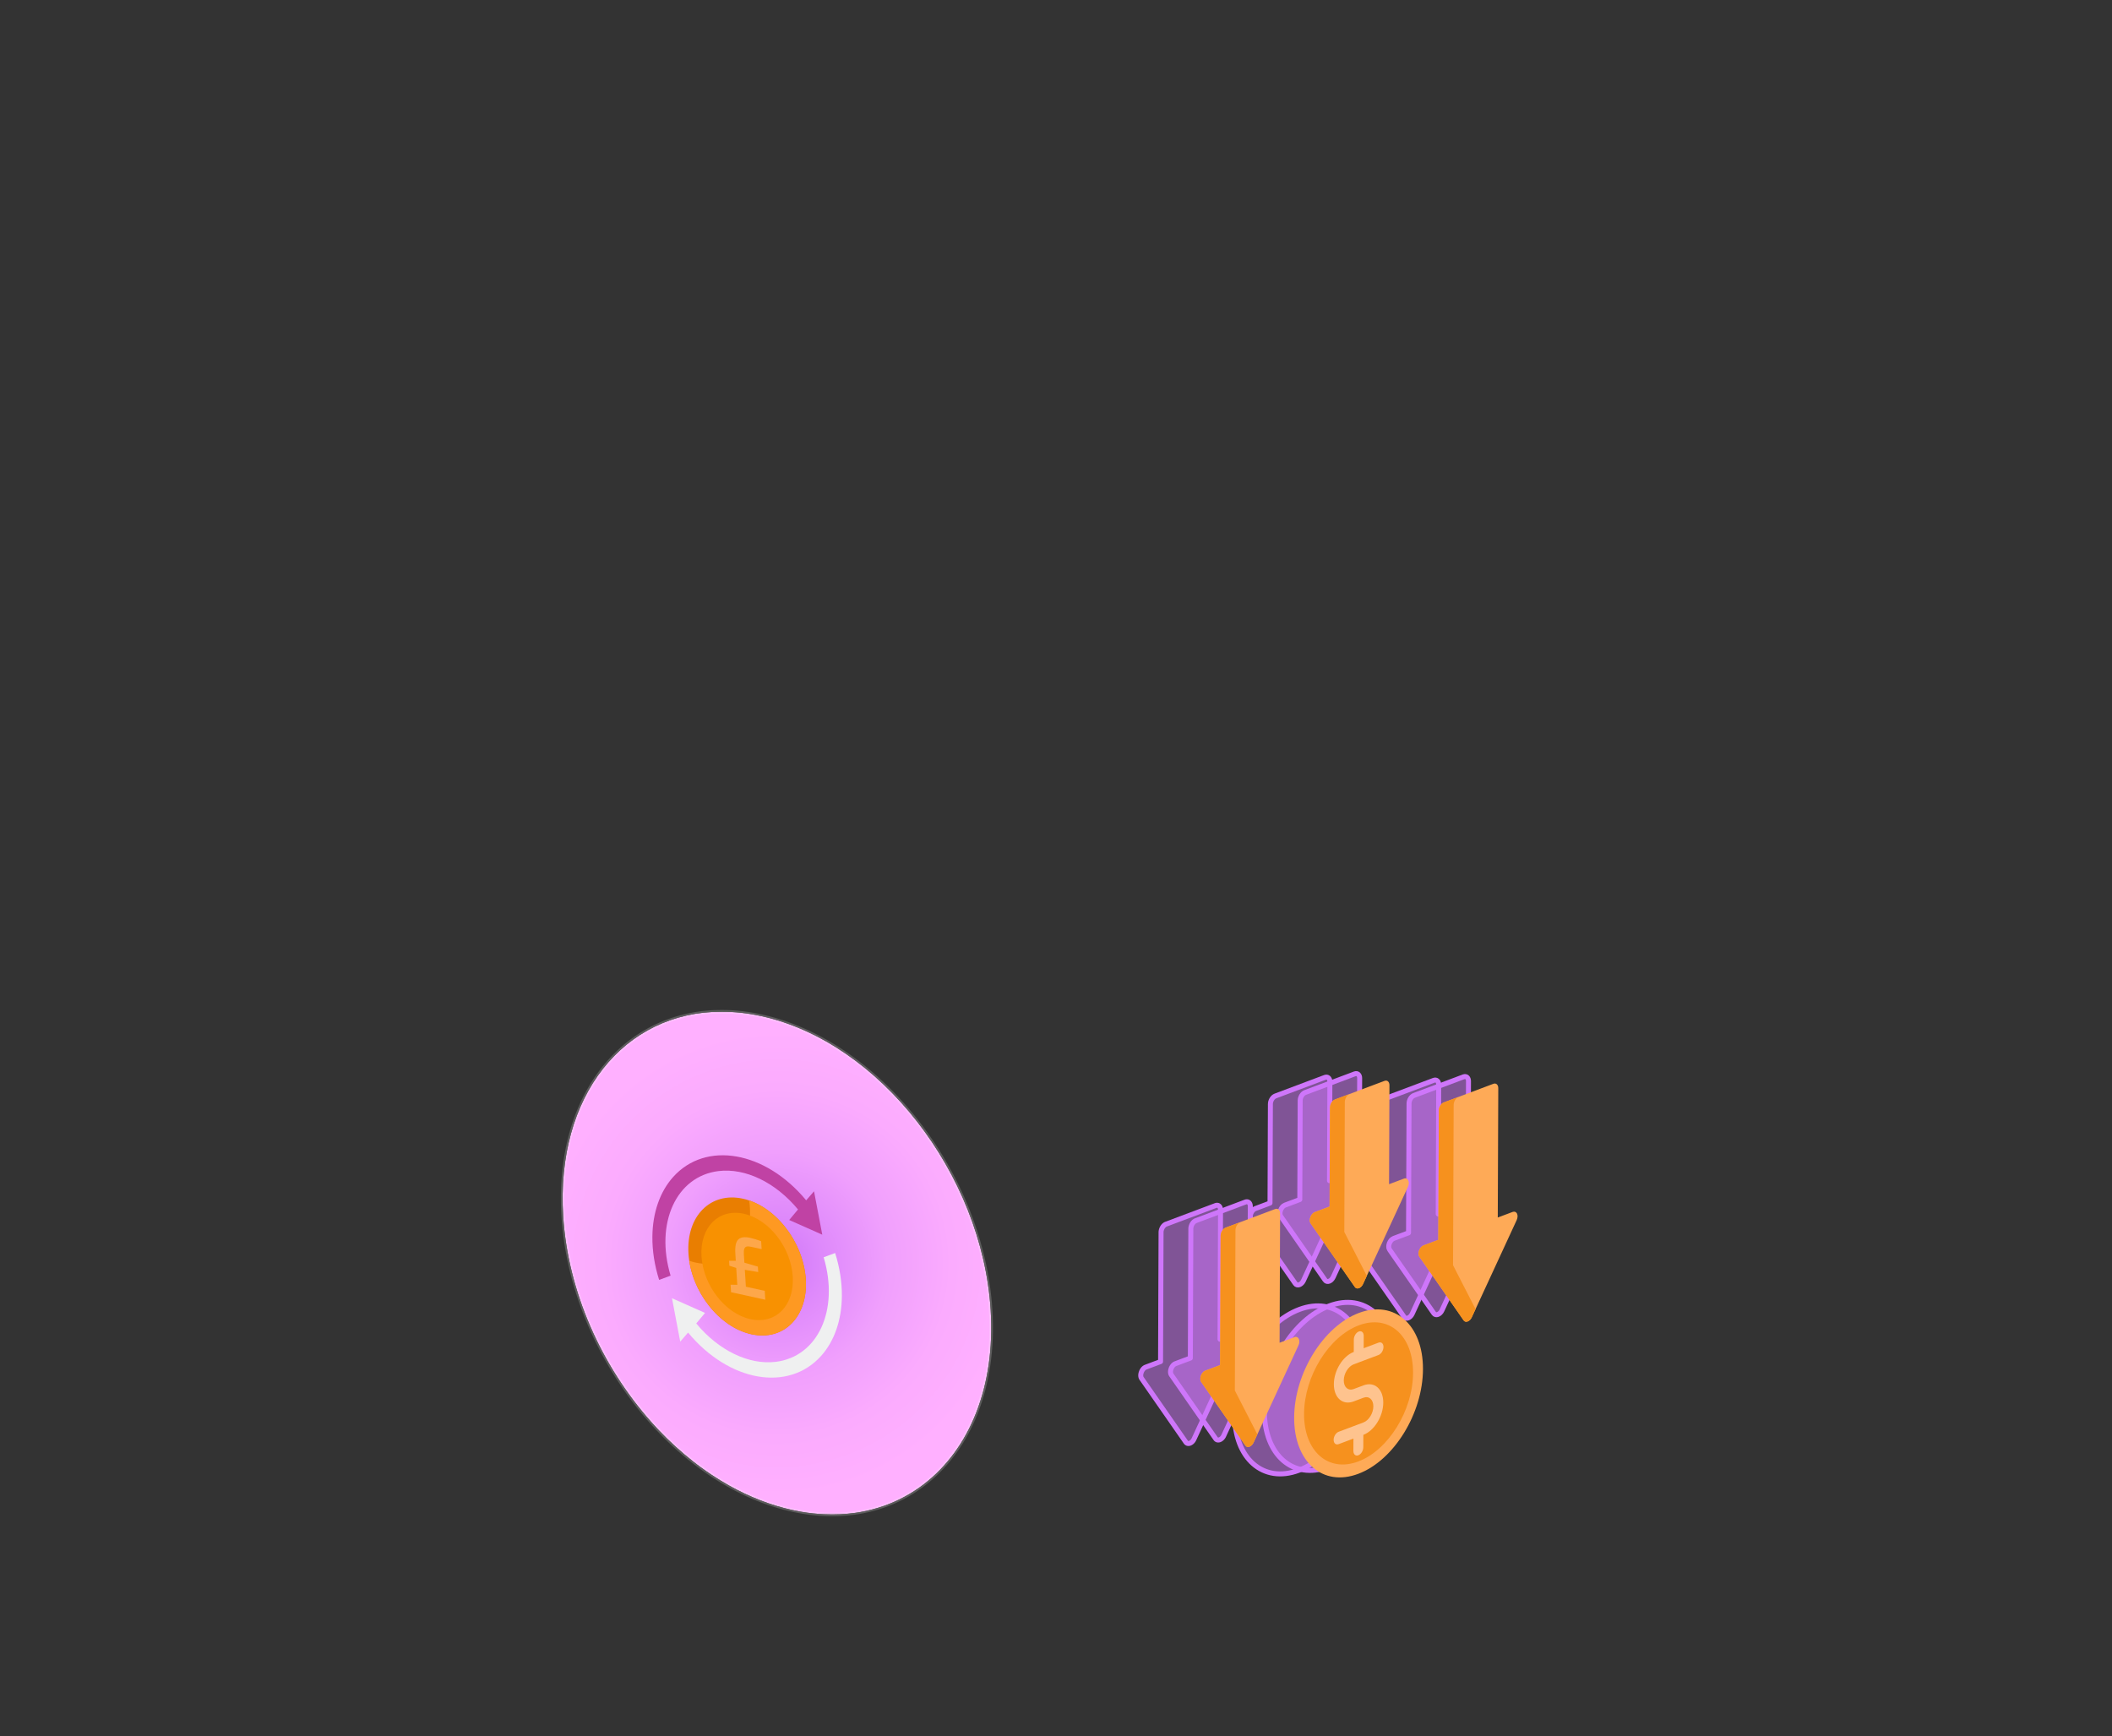 <svg id="Layer_1" xmlns="http://www.w3.org/2000/svg" xmlns:xlink="http://www.w3.org/1999/xlink" version="1.1" viewBox="0 0 1216.49 1000"><rect x="0" y="0" width="1216.49" height="1000" fill="#333333" stroke="none"/><defs><clipPath id="clippath"><path class="st1" d="M547.212 466.419c-.969 0-2.334.045-2.984.627-1.137.876-14.982 10.133-7.184 10.167h68.996c7.821 0-6.069-9.302-7.185-10.167-.648-.581-2.027-.627-2.983-.627h-48.66z"/></clipPath><clipPath id="clippath-1"><path class="st1" d="M545.742 428.63h51.176v32.539h-51.176z"/></clipPath><clipPath id="clippath-2"><path class="st1" d="M564.345 470.653a1.328 1.328 0 0 0-.739.274c-.252.181-.445.42-.581.705-.137.308-.148.593-.058.809.092.216.297.365.593.365h15.564c.296 0 .512-.148.604-.365.091-.216.091-.501-.045-.809a1.737 1.737 0 0 0-.57-.705 1.223 1.223 0 0 0-.73-.274h-14.038z"/></clipPath><clipPath id="clippath-3"><path class="st1" d="M1029.047 297.447h7.888v9.058h-7.888z"/></clipPath><clipPath id="clippath-4"><path class="st1" d="M1005.018 308.429h16.38v9.059h-16.38z"/></clipPath><clipPath id="clippath-5"><path class="st1" d="M200.338 416.656h2.495v1.585h-2.495z"/></clipPath><clipPath id="clippath-6"><path class="st1" d="M741.703 491.196h25.92v13.754h-25.92z"/></clipPath><clipPath id="clippath-7"><path class="st1" d="M727.102 485.597h25.192v25.182h-25.192z"/></clipPath><clipPath id="clippath-8"><path class="st1" d="M574.793 513.587h6.079v3.86h-6.079z"/></clipPath><clipPath id="clippath-9"><path class="st1" d="M547.212 466.419c-.969 0-2.334.045-2.984.627-1.137.876-14.982 10.133-7.184 10.167h68.996c7.821 0-6.069-9.302-7.185-10.167-.648-.581-2.027-.627-2.983-.627h-48.66z"/></clipPath><clipPath id="clippath-10"><path class="st1" d="M545.742 428.63h51.176v32.539h-51.176z"/></clipPath><clipPath id="clippath-11"><path class="st1" d="M564.345 470.653a1.328 1.328 0 0 0-.739.274c-.252.181-.445.42-.581.705-.137.308-.148.593-.058.809.092.216.297.365.593.365h15.564c.296 0 .512-.148.604-.365.091-.216.091-.501-.045-.809a1.737 1.737 0 0 0-.57-.705 1.223 1.223 0 0 0-.73-.274h-14.038z"/></clipPath><clipPath id="clippath-12"><path class="st1" d="M1029.047 297.447h7.888v9.058h-7.888z"/></clipPath><clipPath id="clippath-13"><path class="st1" d="M1005.018 308.429h16.38v9.059h-16.38z"/></clipPath><clipPath id="clippath-14"><path class="st1" d="M225.524 280.321h151.61v151.606h-151.61z"/></clipPath><clipPath id="clippath-15"><path class="st1" d="M376.826 356.124c0-41.697-33.802-75.5-75.499-75.5s-75.5 33.803-75.5 75.5 33.802 75.5 75.5 75.5 75.499-33.803 75.499-75.5"/></clipPath><clipPath id="clippath-16"><path class="st1" d="M304.454 318.312h6.46v4.101h-6.46z"/></clipPath><clipPath id="clippath-17"><path class="st1" d="M376.244 336.575h174.59v174.588h-174.59z"/></clipPath><clipPath id="clippath-18"><path class="st1" d="M550.483 423.869c0-48.018-38.926-86.944-86.945-86.944s-86.944 38.926-86.944 86.944 38.926 86.945 86.944 86.945 86.945-38.927 86.945-86.945"/></clipPath><clipPath id="clippath-19"><path class="st1" d="M579.524 332.196h174.59v174.588h-174.59z"/></clipPath><clipPath id="clippath-20"><path class="st1" d="M753.764 419.49c0-48.018-38.927-86.944-86.945-86.944s-86.945 38.926-86.945 86.944 38.927 86.945 86.945 86.945 86.945-38.926 86.945-86.945"/></clipPath><clipPath id="clippath-21"><path class="st1" d="M654.874 400.848h33.81v17.936h-33.81z"/></clipPath><clipPath id="clippath-22"><path class="st1" d="M635.844 393.546h32.84v32.844h-32.84z"/></clipPath><clipPath id="clippath-23"><path class="st1" d="M755.524 285.952h151.61v151.606h-151.61z"/></clipPath><clipPath id="clippath-24"><path class="st1" d="M906.827 361.755c0-41.698-33.802-75.5-75.499-75.5s-75.5 33.802-75.5 75.5 33.802 75.499 75.5 75.499 75.499-33.802 75.499-75.499"/></clipPath><clipPath id="clippath-25"><path class="st1" d="M849.124 354.855h3.92v2.493h-3.92z"/></clipPath><clipPath id="clippath-26"><path class="st1" d="M547.212 748.912c-.969 0-2.334.045-2.984.627-1.137.876-14.982 10.133-7.184 10.167h68.996c7.821 0-6.069-9.302-7.185-10.167-.648-.581-2.027-.627-2.983-.627h-48.66z"/></clipPath><clipPath id="clippath-27"><path class="st1" d="M545.742 711.123h51.176v32.539h-51.176z"/></clipPath><clipPath id="clippath-28"><path class="st1" d="M564.345 753.147a1.328 1.328 0 0 0-.739.274c-.252.181-.445.42-.581.705-.137.308-.148.593-.058.809.092.216.297.365.593.365h15.564c.296 0 .512-.148.604-.365.091-.216.091-.501-.045-.809a1.737 1.737 0 0 0-.57-.705 1.223 1.223 0 0 0-.73-.274h-14.038z"/></clipPath><clipPath id="clippath-29"><path class="st1" d="M1029.047 579.941h7.888v9.058h-7.888z"/></clipPath><clipPath id="clippath-30"><path class="st1" d="M1005.018 590.923h16.38v9.059h-16.38z"/></clipPath><clipPath id="clippath-31"><path class="st1" d="M200.338 605.149h2.495v1.585h-2.495z"/></clipPath><clipPath id="clippath-32"><path class="st1" d="M741.703 679.689h25.92v13.754h-25.92z"/></clipPath><clipPath id="clippath-33"><path class="st1" d="M727.102 674.091h25.192v25.182h-25.192z"/></clipPath><clipPath id="clippath-34"><path class="st1" d="M574.793 702.08h6.079v3.86h-6.079z"/></clipPath><clipPath id="clippath-35"><path class="st1" d="M398.968 679.062h44.847v17.57h-44.847z"/></clipPath><clipPath id="clippath-36"><path class="st1" d="M429.652 703.158h7.684v7.667h-7.684z"/></clipPath><clipPath id="clippath-37"><path class="st1" d="M413.528 703.902h4.369v4.356h-4.369z"/></clipPath><clipPath id="clippath-38"><path class="st1" d="M413.528 703.902h2.408v2.418h-2.408z"/></clipPath><clipPath id="clippath-39"><path class="st1" d="M411.89 703.14h8.379v1.01h-8.379z"/></clipPath><clipPath id="clippath-40"><path class="st1" d="M403.002 703.902h4.382v4.356h-4.382z"/></clipPath><clipPath id="clippath-41"><path class="st1" d="M403.002 703.902h2.42v2.418h-2.42z"/></clipPath><clipPath id="clippath-42"><path class="st1" d="M401.364 703.14h8.379v1.01h-8.379z"/></clipPath><clipPath id="clippath-43"><path class="st1" d="M1032.967 587.118h13.232v13.228h-13.232z"/></clipPath><clipPath id="clippath-44"><path class="st1" d="M880.101 598.531h46.87v42.212h-46.87z"/></clipPath><clipPath id="clippath-45"><path class="st1" d="M544.814 739.916c-1.158 0-2.074.991-2.074 2.219v28.531h13.843v-30.75h-11.768z"/></clipPath><clipPath id="clippath-46"><path class="st1" d="M595.603 739.916v30.75h13.843v-28.554c0-1.205-.94-2.196-2.099-2.196h-11.744z"/></clipPath><clipPath id="clippath-47"><path class="st1" d="M110.891 244.631h995.04v210.553h-995.04z"/></clipPath><clipPath id="clippath-48"><path class="st1" d="m208.557 270.787 357.17 138.019s377.407-138.359 431.265-158.102c53.858-19.745 108.933 14.983 108.933 14.983L600.302 451.049c-8.252 3.025-18.058 4.393-29.45 4.095-11.357-.297-21.271-2.083-29.743-5.357L110.891 283.54s50.441-31.002 97.666-12.753"/></clipPath><clipPath id="clippath-49"><path class="st1" d="M110.664 453.375h995.555v282.888H110.664z"/></clipPath><clipPath id="clippath-50"><path class="st1" d="M1106.222 453.992v92.483l-.297.289-505.623 185.362c-8.252 3.025-18.058 4.392-29.45 4.095-11.357-.297-21.271-2.084-29.743-5.358L110.89 564.617l-.226-.009v-93.39l.226.009 430.219 166.246c8.472 3.274 18.385 5.061 29.743 5.358 11.391.297 21.198-1.07 29.45-4.095l505.623-185.362"/></clipPath><clipPath id="clippath-51"><path class="st1" d="M110.664 546.765h995.555v282.888H110.664z"/></clipPath><clipPath id="clippath-52"><path class="st1" d="M1106.222 547.382v92.484l-.297.288-505.623 185.362c-8.252 3.025-18.058 4.393-29.45 4.095-11.357-.297-21.271-2.083-29.743-5.357L110.89 658.007l-.226-.008v-93.391l.226.009 430.219 166.246c8.472 3.274 18.385 5.061 29.743 5.358 11.391.297 21.198-1.07 29.45-4.095l505.623-185.362"/></clipPath><clipPath id="clippath-53"><path class="st1" d="M110.664 359.077h995.555v282.888H110.664z"/></clipPath><clipPath id="clippath-54"><path class="st1" d="M1106.222 359.696v92.483l-.297.289L600.302 637.83c-8.252 3.025-18.058 4.392-29.45 4.095-11.357-.297-21.271-2.084-29.743-5.358L110.891 470.321l-.226-.009v-93.39l.226.009L541.11 543.177c8.472 3.274 18.385 5.06 29.743 5.357 11.391.298 21.198-1.069 29.45-4.094l505.623-185.364"/></clipPath><clipPath id="clippath-55"><path class="st1" d="M110.664 265.687h995.555v282.888H110.664z"/></clipPath><clipPath id="clippath-56"><path class="st1" d="M1106.222 266.304v92.484l-.297.288L600.302 544.44c-8.252 3.025-18.058 4.392-29.45 4.094-11.357-.297-21.271-2.083-29.743-5.357L110.891 376.932l-.226-.009v-93.39l.226.008L541.11 449.788c8.472 3.274 18.385 5.06 29.743 5.357 11.391.298 21.198-1.07 29.45-4.095l505.623-185.362"/></clipPath><clipPath id="clippath-57"><path class="st1" d="M110.891 244.631h995.04v210.553h-995.04z"/></clipPath><clipPath id="clippath-58"><path class="st1" d="m208.557 270.787 357.17 138.019s377.407-138.359 431.265-158.102c53.858-19.745 108.933 14.983 108.933 14.983L600.302 451.049c-8.252 3.025-18.058 4.393-29.45 4.095-11.357-.297-21.271-2.083-29.743-5.357L110.891 283.54s50.441-31.002 97.666-12.753"/></clipPath><clipPath id="clippath-59"><path class="st1" d="M110.664 453.375h995.555v282.888H110.664z"/></clipPath><clipPath id="clippath-60"><path class="st1" d="M1106.222 453.992v92.483l-.297.289-505.623 185.362c-8.252 3.025-18.058 4.392-29.45 4.095-11.357-.297-21.271-2.084-29.743-5.358L110.89 564.617l-.226-.009v-93.39l.226.009 430.219 166.246c8.472 3.274 18.385 5.061 29.743 5.358 11.391.297 21.198-1.07 29.45-4.095l505.623-185.362"/></clipPath><clipPath id="clippath-61"><path class="st1" d="M110.664 546.765h995.555v282.888H110.664z"/></clipPath><clipPath id="clippath-62"><path class="st1" d="M1106.222 547.382v92.484l-.297.288-505.623 185.362c-8.252 3.025-18.058 4.393-29.45 4.095-11.357-.297-21.271-2.083-29.743-5.357L110.89 658.007l-.226-.008v-93.391l.226.009 430.219 166.246c8.472 3.274 18.385 5.061 29.743 5.358 11.391.297 21.198-1.07 29.45-4.095l505.623-185.362"/></clipPath><clipPath id="clippath-63"><path class="st1" d="M110.664 359.077h995.555v282.888H110.664z"/></clipPath><clipPath id="clippath-64"><path class="st1" d="M1106.222 359.696v92.483l-.297.289L600.302 637.83c-8.252 3.025-18.058 4.392-29.45 4.095-11.357-.297-21.271-2.084-29.743-5.358L110.891 470.321l-.226-.009v-93.39l.226.009L541.11 543.177c8.472 3.274 18.385 5.06 29.743 5.357 11.391.298 21.198-1.069 29.45-4.094l505.623-185.364"/></clipPath><clipPath id="clippath-65"><path class="st1" d="M110.664 265.687h995.555v282.888H110.664z"/></clipPath><clipPath id="clippath-66"><path class="st1" d="M1106.222 266.304v92.484l-.297.288L600.302 544.44c-8.252 3.025-18.058 4.392-29.45 4.094-11.357-.297-21.271-2.083-29.743-5.357L110.891 376.932l-.226-.009v-93.39l.226.008L541.11 449.788c8.472 3.274 18.385 5.06 29.743 5.357 11.391.298 21.198-1.07 29.45-4.095l505.623-185.362"/></clipPath><clipPath id="clippath-67"><path class="st1" d="M102.121 394.353h119.836v149.958H102.121z"/></clipPath><clipPath id="clippath-68"><path class="st1" d="M82.161 398.263h119.834v149.958H82.161z"/></clipPath><clipPath id="clippath-69"><path class="st1" d="M8.256 440.985c2.728 43.635 22.176 86.41 50.58 118.384.602.673 1.21 1.348 1.823 2.019h.004c.887.978 1.784 1.94 2.688 2.892 6.271 6.585 12.925 12.655 19.898 18.106.097.079.193.154.284.227.675.525 1.344 1.037 2.023 1.551a162.845 162.845 0 0 0 7.944 5.64 155.003 155.003 0 0 0 10.298 6.316c11.657 6.538 23.905 11.37 36.456 14.124a109.4 109.4 0 0 0 5.317 1.038c4.378.749 8.681 1.217 12.891 1.417 6.274.3 12.353.004 18.209-.847.86-.123 1.711-.261 2.559-.403a86.895 86.895 0 0 0 13.819-3.619 82.95 82.95 0 0 0 22.934-12.457c26.066-19.999 41.268-55.838 38.486-100.339-4.911-78.553-64.008-154.329-131.998-169.253-7.906-1.736-15.576-2.573-22.963-2.571-56.153.004-95.592 48.356-91.252 117.775"/></clipPath><clipPath id="clippath-70"><path class="st14" d="M8.256 440.985c2.728 43.635 22.176 86.41 50.58 118.384.602.673 1.21 1.348 1.823 2.019h.004c.887.978 1.784 1.94 2.688 2.892 6.271 6.585 12.925 12.655 19.898 18.106.097.079.193.154.284.227.675.525 1.344 1.037 2.023 1.551a162.845 162.845 0 0 0 7.944 5.64 155.003 155.003 0 0 0 10.298 6.316c11.657 6.538 23.905 11.37 36.456 14.124a109.4 109.4 0 0 0 5.317 1.038c4.378.749 8.681 1.217 12.891 1.417 6.274.3 12.353.004 18.209-.847.86-.123 1.711-.261 2.559-.403a86.895 86.895 0 0 0 13.819-3.619 82.95 82.95 0 0 0 22.934-12.457c26.066-19.999 41.268-55.838 38.486-100.339-4.911-78.553-64.008-154.329-131.998-169.253-7.906-1.736-15.576-2.573-22.963-2.571-56.153.004-95.592 48.356-91.252 117.775"/></clipPath><clipPath id="clippath-71"><path class="st1" d="M363.834 398.054h166.408v152.967H363.834z"/></clipPath><clipPath id="clippath-72"><path class="st1" d="M351.348 405.17h166.408v152.967H351.348z"/></clipPath><clipPath id="clippath-73"><path class="st1" d="M338.862 412.643h162.066v152.632H338.862z"/></clipPath><clipPath id="clippath-74"><path class="st1" d="M856.193 289.019h280.926v362.835H856.193z"/></clipPath><clipPath id="clippath-75"><path class="st1" d="M871.213 296.022h280.914v362.835H871.213z"/></clipPath><clipPath id="clippath-76"><path class="st1" d="M886.22 304.587h280.925v362.836H886.22z"/></clipPath><clipPath id="clippath-77"><path class="st1" d="M951.297 495.097h41.404v147.41h-41.404z"/></clipPath><clipPath id="clippath-78"><path class="st1" d="M1007.862 412.957h41.416v208.695h-41.416z"/></clipPath><clipPath id="clippath-79"><path class="st1" d="M1089.856 494.864h91.473v115.82h-91.473z"/></clipPath><clipPath id="clippath-80"><path class="st1" d="M1101.492 498.941h91.473v115.82h-91.473z"/></clipPath><clipPath id="clippath-81"><path class="st1" d="M863.016 252.996c-59.535 23.969-105.79 104.152-103.314 179.095 2.474 74.942 52.746 116.263 112.279 92.294 59.536-23.969 105.791-104.152 103.315-179.093-2-60.517-35.156-99.11-79.197-99.105-10.498.001-21.624 2.195-33.084 6.809"/></clipPath><clipPath id="clippath-82"><path class="st14" d="M863.016 252.996c-59.535 23.969-105.79 104.152-103.314 179.095 2.474 74.942 52.746 116.263 112.279 92.294 59.536-23.969 105.791-104.152 103.315-179.093-2-60.517-35.156-99.11-79.197-99.105-10.498.001-21.624 2.195-33.084 6.809"/></clipPath><clipPath id="clippath-83"><path class="st1" d="M390.241 630.795h145.615v170.83H390.241z"/></clipPath><clipPath id="clippath-84"><path class="st1" d="M374.42 636.311h145.615v170.83H374.42z"/></clipPath><clipPath id="clippath-85"><path class="st1" d="M357.579 644.781h145.615v170.83H357.579z"/></clipPath><clipPath id="clippath-86"><path class="st1" d="M324.394 700.53c2.728 43.636 22.176 86.41 50.58 118.383.603.675 1.21 1.349 1.823 2.02h.005c.886.978 1.781 1.94 2.686 2.892 6.271 6.584 12.926 12.655 19.901 18.105.096.081.193.155.285.228a161.78 161.78 0 0 0 2.021 1.549c.626.475 1.251.94 1.88 1.403a167.032 167.032 0 0 0 6.063 4.238 155.166 155.166 0 0 0 10.298 6.316c11.657 6.538 23.903 11.368 36.456 14.124 1.787.393 3.557.74 5.317 1.037 4.378.749 8.681 1.217 12.89 1.417 6.274.301 12.355.005 18.212-.846.857-.123 1.711-.261 2.556-.404a86.779 86.779 0 0 0 13.819-3.617 82.999 82.999 0 0 0 22.935-12.457c26.065-20 41.268-55.838 38.486-100.34-4.911-78.552-64.01-154.328-131.998-169.253-7.904-1.736-15.573-2.573-22.962-2.571-56.153.005-95.593 48.357-91.253 117.776"/></clipPath><clipPath id="clippath-87"><path class="st14" d="M324.394 700.53c2.728 43.636 22.176 86.41 50.58 118.383.603.675 1.21 1.349 1.823 2.02h.005c.886.978 1.781 1.94 2.686 2.892 6.271 6.584 12.926 12.655 19.901 18.105.096.081.193.155.285.228a161.78 161.78 0 0 0 2.021 1.549c.626.475 1.251.94 1.88 1.403a167.032 167.032 0 0 0 6.063 4.238 155.166 155.166 0 0 0 10.298 6.316c11.657 6.538 23.903 11.368 36.456 14.124 1.787.393 3.557.74 5.317 1.037 4.378.749 8.681 1.217 12.89 1.417 6.274.301 12.355.005 18.212-.846.857-.123 1.711-.261 2.556-.404a86.779 86.779 0 0 0 13.819-3.617 82.999 82.999 0 0 0 22.935-12.457c26.065-20 41.268-55.838 38.486-100.34-4.911-78.552-64.01-154.328-131.998-169.253-7.904-1.736-15.573-2.573-22.962-2.571-56.153.005-95.593 48.357-91.253 117.776"/></clipPath><clipPath id="clippath-88"><path class="st1" d="M711.108 752.201h74.198v96.785h-74.198z"/></clipPath><clipPath id="clippath-89"><path class="st1" d="M782.732 622.118H839.8v137.203h-57.068z"/></clipPath><clipPath id="clippath-90"><path class="st1" d="M657.052 694.248h57.068v137.234h-57.068z"/></clipPath><clipPath id="clippath-91"><path class="st1" d="M720.104 620.424h57.055v119.745h-57.055z"/></clipPath><clipPath id="clippath-92"><path class="st1" d="M728.265 750.187h74.198v96.785h-74.198z"/></clipPath><clipPath id="clippath-93"><path class="st1" d="M799.889 620.103h57.055v137.203h-57.055z"/></clipPath><clipPath id="clippath-94"><path class="st1" d="M674.208 692.232h57.055v137.233h-57.055z"/></clipPath><clipPath id="clippath-95"><path class="st1" d="M737.248 618.408h57.068v119.745h-57.068z"/></clipPath><radialGradient id="radial-gradient" cx="570.396" cy="456.034" fx="570.396" fy="456.034" r="126.708" gradientUnits="userSpaceOnUse"><stop offset="0" stop-color="#fff" stop-opacity=".25"/><stop offset=".77" stop-color="#fff" stop-opacity="0"/></radialGradient><radialGradient id="radial-gradient1" cx="570.396" cy="456.034" fx="570.396" fy="456.034" r="126.708" gradientUnits="userSpaceOnUse"><stop offset="0" stop-color="#ce76fa" stop-opacity=".15"/><stop offset=".77" stop-color="#ce76fa" stop-opacity="0"/></radialGradient><radialGradient id="radial-gradient2" cx="749.899" cy="410.567" fx="749.899" fy="410.567" r="91.26" xlink:href="#radial-gradient"/><radialGradient id="radial-gradient3" cx="749.899" cy="410.567" fx="749.899" fy="410.567" r="91.26" xlink:href="#radial-gradient1"/><radialGradient id="radial-gradient4" cx="421.621" cy="410.567" fx="421.621" fy="410.567" r="91.26" xlink:href="#radial-gradient"/><radialGradient id="radial-gradient5" cx="421.621" cy="410.567" fx="421.621" fy="410.567" r="91.26" xlink:href="#radial-gradient1"/><radialGradient id="radial-gradient6" cx="302.171" cy="372.915" fx="302.171" fy="372.915" r="77.539" xlink:href="#radial-gradient"/><radialGradient id="radial-gradient7" cx="302.171" cy="372.915" fx="302.171" fy="372.915" r="77.539" xlink:href="#radial-gradient1"/><radialGradient id="radial-gradient8" cx="902.839" cy="345.186" fx="902.839" fy="345.186" r="77.539" xlink:href="#radial-gradient"/><radialGradient id="radial-gradient9" cx="902.839" cy="345.186" fx="902.839" fy="345.186" r="77.539" xlink:href="#radial-gradient1"/><radialGradient id="radial-gradient10" cx="1022.188" cy="309.286" fx="1022.188" fy="309.286" r="77.539" xlink:href="#radial-gradient"/><radialGradient id="radial-gradient11" cx="1022.188" cy="309.286" fx="1022.188" fy="309.286" r="77.539" xlink:href="#radial-gradient1"/><radialGradient id="radial-gradient12" cx="189.137" cy="323.15" fx="189.137" fy="323.15" r="77.539" xlink:href="#radial-gradient"/><radialGradient id="radial-gradient13" cx="189.137" cy="323.15" fx="189.137" fy="323.15" r="77.539" xlink:href="#radial-gradient1"/><radialGradient id="radial-gradient14" cy="549.034" fy="549.034" xlink:href="#radial-gradient"/><radialGradient id="radial-gradient15" cy="549.034" fy="549.034" xlink:href="#radial-gradient1"/><radialGradient id="radial-gradient16" cx="749.899" cy="503.567" fx="749.899" fy="503.567" r="91.26" xlink:href="#radial-gradient"/><radialGradient id="radial-gradient17" cx="749.899" cy="503.567" fx="749.899" fy="503.567" r="91.26" xlink:href="#radial-gradient1"/><radialGradient id="radial-gradient18" cx="421.621" cy="503.567" fx="421.621" fy="503.567" r="91.26" xlink:href="#radial-gradient"/><radialGradient id="radial-gradient19" cx="421.621" cy="503.567" fx="421.621" fy="503.567" r="91.26" xlink:href="#radial-gradient1"/><radialGradient id="radial-gradient20" cx="302.171" cy="465.915" fx="302.171" fy="465.915" r="77.539" xlink:href="#radial-gradient"/><radialGradient id="radial-gradient21" cx="302.171" cy="465.915" fx="302.171" fy="465.915" r="77.539" xlink:href="#radial-gradient1"/><radialGradient id="radial-gradient22" cx="902.839" cy="438.186" fx="902.839" fy="438.186" r="77.539" xlink:href="#radial-gradient"/><radialGradient id="radial-gradient23" cx="902.839" cy="438.186" fx="902.839" fy="438.186" r="77.539" xlink:href="#radial-gradient1"/><radialGradient id="radial-gradient24" cx="1022.188" cy="402.286" fx="1022.188" fy="402.286" r="77.539" xlink:href="#radial-gradient"/><radialGradient id="radial-gradient25" cx="1022.188" cy="402.286" fx="1022.188" fy="402.286" r="77.539" xlink:href="#radial-gradient1"/><radialGradient id="radial-gradient26" cx="189.137" cy="416.15" fx="189.137" fy="416.15" r="77.539" xlink:href="#radial-gradient"/><radialGradient id="radial-gradient27" cx="189.137" cy="416.15" fx="189.137" fy="416.15" r="77.539" xlink:href="#radial-gradient1"/><radialGradient id="radial-gradient28" cx="749.899" cy="410.567" fx="749.899" fy="410.567" r="91.26" xlink:href="#radial-gradient"/><radialGradient id="radial-gradient29" cx="749.899" cy="410.567" fx="749.899" fy="410.567" r="91.26" xlink:href="#radial-gradient1"/><radialGradient id="radial-gradient30" cx="421.621" cy="410.567" fx="421.621" fy="410.567" r="91.26" xlink:href="#radial-gradient"/><radialGradient id="radial-gradient31" cx="421.621" cy="410.567" fx="421.621" fy="410.567" r="91.26" xlink:href="#radial-gradient1"/><radialGradient id="radial-gradient32" cx="302.171" cy="372.915" fx="302.171" fy="372.915" r="77.539" xlink:href="#radial-gradient"/><radialGradient id="radial-gradient33" cx="302.171" cy="372.915" fx="302.171" fy="372.915" r="77.539" xlink:href="#radial-gradient1"/><radialGradient id="radial-gradient34" cx="902.839" cy="345.186" fx="902.839" fy="345.186" r="77.539" xlink:href="#radial-gradient"/><radialGradient id="radial-gradient35" cx="902.839" cy="345.186" fx="902.839" fy="345.186" r="77.539" xlink:href="#radial-gradient1"/><radialGradient id="radial-gradient36" cx="1022.188" cy="309.286" fx="1022.188" fy="309.286" r="77.539" xlink:href="#radial-gradient"/><radialGradient id="radial-gradient37" cx="1022.188" cy="309.286" fx="1022.188" fy="309.286" r="77.539" xlink:href="#radial-gradient1"/><radialGradient id="radial-gradient38" cx="189.137" cy="323.15" fx="189.137" fy="323.15" r="77.539" xlink:href="#radial-gradient"/><radialGradient id="radial-gradient39" cx="189.137" cy="323.15" fx="189.137" fy="323.15" r="77.539" xlink:href="#radial-gradient1"/><radialGradient id="radial-gradient40" cx="666.103" cy="419.758" fx="666.103" fy="419.758" r="91.26" xlink:href="#radial-gradient"/><radialGradient id="radial-gradient41" cx="666.103" cy="419.758" fx="666.103" fy="419.758" r="91.26" xlink:href="#radial-gradient1"/><radialGradient id="radial-gradient42" cx="466.113" cy="419.758" fx="466.113" fy="419.758" r="91.26" xlink:href="#radial-gradient"/><radialGradient id="radial-gradient43" cx="466.113" cy="419.758" fx="466.113" fy="419.758" r="91.26" xlink:href="#radial-gradient1"/><radialGradient id="radial-gradient44" cx="826.699" cy="362.037" fx="826.699" fy="362.037" r="91.26" xlink:href="#radial-gradient"/><radialGradient id="radial-gradient45" cx="826.699" cy="362.037" fx="826.699" fy="362.037" r="91.26" xlink:href="#radial-gradient1"/><radialGradient id="radial-gradient46" cx="299.994" cy="354.117" fx="299.994" fy="354.117" r="91.26" xlink:href="#radial-gradient"/><radialGradient id="radial-gradient47" cx="299.994" cy="354.117" fx="299.994" fy="354.117" r="91.26" xlink:href="#radial-gradient1"/><radialGradient id="radial-gradient48" cx="-357.852" cy="1040.821" fx="-357.852" fy="1040.821" r="1" gradientTransform="matrix(75.5 0 0 -75.5 27319.059 78937.828)" gradientUnits="userSpaceOnUse"><stop offset="0" stop-color="#fff"/><stop offset=".149" stop-color="#c4c4c4"/><stop offset=".32" stop-color="#898989"/><stop offset=".485" stop-color="#585858"/><stop offset=".639" stop-color="#323232"/><stop offset=".781" stop-color="#161616"/><stop offset=".906" stop-color="#050505"/><stop offset="1"/></radialGradient><radialGradient id="radial-gradient49" cx="-357.852" cy="1040.821" fx="-357.852" fy="1040.821" r="1" gradientTransform="matrix(75.5 0 0 -75.5 27319.062 78937.836)" xlink:href="#radial-gradient1"/><radialGradient id="radial-gradient50" cx="-356.946" cy="1040.69" fx="-356.946" fy="1040.69" r="1" gradientTransform="matrix(86.945 0 0 -86.945 31498.075 90906.286)" xlink:href="#radial-gradient48"/><radialGradient id="radial-gradient51" cx="-356.946" cy="1040.69" fx="-356.946" fy="1040.69" r="1" gradientTransform="matrix(86.945 0 0 -86.945 31498.075 90906.286)" xlink:href="#radial-gradient1"/><radialGradient id="radial-gradient52" cx="-356.946" cy="1040.69" fx="-356.946" fy="1040.69" r="1" gradientTransform="matrix(86.945 0 0 -86.945 31701.356 90901.907)" xlink:href="#radial-gradient48"/><radialGradient id="radial-gradient53" cx="-356.946" cy="1040.69" fx="-356.946" fy="1040.69" r="1" gradientTransform="matrix(86.945 0 0 -86.945 31701.356 90901.907)" xlink:href="#radial-gradient1"/><radialGradient id="radial-gradient54" cx="-357.733" cy="1040.794" fx="-357.733" fy="1040.794" r="1" gradientTransform="matrix(75.5 0 0 -75.5 27840.06 78941.459)" xlink:href="#radial-gradient48"/><radialGradient id="radial-gradient55" cx="-357.733" cy="1040.794" fx="-357.733" fy="1040.794" r="1" gradientTransform="matrix(75.5 0 0 -75.5 27840.063 78941.467)" xlink:href="#radial-gradient1"/><radialGradient id="radial-gradient56" cy="738.528" fy="738.528" xlink:href="#radial-gradient"/><radialGradient id="radial-gradient57" cy="738.528" fy="738.528" xlink:href="#radial-gradient1"/><radialGradient id="radial-gradient58" cx="749.899" cy="693.06" fx="749.899" fy="693.06" r="91.26" xlink:href="#radial-gradient"/><radialGradient id="radial-gradient59" cx="749.899" cy="693.06" fx="749.899" fy="693.06" r="91.26" xlink:href="#radial-gradient1"/><radialGradient id="radial-gradient60" cx="421.621" cy="693.06" fx="421.621" fy="693.06" r="91.26" xlink:href="#radial-gradient"/><radialGradient id="radial-gradient61" cx="421.621" cy="693.06" fx="421.621" fy="693.06" r="91.26" xlink:href="#radial-gradient1"/><radialGradient id="radial-gradient62" cx="302.171" cy="655.409" fx="302.171" fy="655.409" r="77.539" xlink:href="#radial-gradient"/><radialGradient id="radial-gradient63" cx="302.171" cy="655.409" fx="302.171" fy="655.409" r="77.539" xlink:href="#radial-gradient1"/><radialGradient id="radial-gradient64" cx="902.839" cy="627.68" fx="902.839" fy="627.68" r="77.539" xlink:href="#radial-gradient"/><radialGradient id="radial-gradient65" cx="902.839" cy="627.68" fx="902.839" fy="627.68" r="77.539" xlink:href="#radial-gradient1"/><radialGradient id="radial-gradient66" cx="1022.188" cy="591.779" fx="1022.188" fy="591.779" r="77.539" xlink:href="#radial-gradient"/><radialGradient id="radial-gradient67" cx="1022.188" cy="591.779" fx="1022.188" fy="591.779" r="77.539" xlink:href="#radial-gradient1"/><radialGradient id="radial-gradient68" cx="189.137" cy="605.644" fx="189.137" fy="605.644" r="77.539" xlink:href="#radial-gradient"/><radialGradient id="radial-gradient69" cx="189.137" cy="605.644" fx="189.137" fy="605.644" r="77.539" xlink:href="#radial-gradient1"/><radialGradient id="radial-gradient70" cy="737.528" fy="737.528" xlink:href="#radial-gradient"/><radialGradient id="radial-gradient71" cy="737.528" fy="737.528" xlink:href="#radial-gradient1"/><radialGradient id="radial-gradient72" cx="749.899" cy="692.06" fx="749.899" fy="692.06" r="91.26" xlink:href="#radial-gradient"/><radialGradient id="radial-gradient73" cx="749.899" cy="692.06" fx="749.899" fy="692.06" r="91.26" xlink:href="#radial-gradient1"/><radialGradient id="radial-gradient74" cx="421.621" cy="692.06" fx="421.621" fy="692.06" r="91.26" xlink:href="#radial-gradient"/><radialGradient id="radial-gradient75" cx="421.621" cy="692.06" fx="421.621" fy="692.06" r="91.26" xlink:href="#radial-gradient1"/><radialGradient id="radial-gradient76" cx="302.171" cy="654.409" fx="302.171" fy="654.409" r="77.539" xlink:href="#radial-gradient"/><radialGradient id="radial-gradient77" cx="302.171" cy="654.409" fx="302.171" fy="654.409" r="77.539" xlink:href="#radial-gradient1"/><radialGradient id="radial-gradient78" cx="902.839" cy="626.68" fx="902.839" fy="626.68" r="77.539" xlink:href="#radial-gradient"/><radialGradient id="radial-gradient79" cx="902.839" cy="626.68" fx="902.839" fy="626.68" r="77.539" xlink:href="#radial-gradient1"/><radialGradient id="radial-gradient80" cx="1022.188" cy="590.779" fx="1022.188" fy="590.779" r="77.539" xlink:href="#radial-gradient"/><radialGradient id="radial-gradient81" cx="1022.188" cy="590.779" fx="1022.188" fy="590.779" r="77.539" xlink:href="#radial-gradient1"/><radialGradient id="radial-gradient82" cx="189.137" cy="604.644" fx="189.137" fy="604.644" r="77.539" xlink:href="#radial-gradient"/><radialGradient id="radial-gradient83" cx="189.137" cy="604.644" fx="189.137" fy="604.644" r="77.539" xlink:href="#radial-gradient1"/><radialGradient id="radial-gradient84" cx="-356.489" cy="1040.556" fx="-356.489" fy="1040.556" r="1.259" gradientTransform="matrix(106.892 0 0 -106.892 38237.311 111695.672)" gradientUnits="userSpaceOnUse"><stop offset="0" stop-color="#fff"/><stop offset=".03" stop-color="#f2f2f2"/><stop offset=".188" stop-color="#b2b2b2"/><stop offset=".345" stop-color="#7c7c7c"/><stop offset=".496" stop-color="#4f4f4f"/><stop offset=".64" stop-color="#2d2d2d"/><stop offset=".775" stop-color="#141414"/><stop offset=".899" stop-color="#050505"/><stop offset="1"/></radialGradient><radialGradient id="radial-gradient85" cx="-356.489" cy="1040.556" fx="-356.489" fy="1040.556" r="1.259" gradientTransform="matrix(106.892 0 0 -106.892 38237.311 111695.672)" gradientUnits="userSpaceOnUse"><stop offset="0" stop-color="#ce76f9"/><stop offset=".198" stop-color="#de89fb"/><stop offset=".474" stop-color="#f09ffd"/><stop offset=".745" stop-color="#fbabfe"/><stop offset="1" stop-color="#ffb0ff"/></radialGradient><radialGradient id="radial-gradient86" cx="-355.747" cy="1040.734" fx="-355.747" fy="1040.734" r="1.259" gradientTransform="matrix(100.414 0 0 -100.414 36589.647 104893.446)" xlink:href="#radial-gradient84"/><radialGradient id="radial-gradient87" cx="-355.747" cy="1040.734" fx="-355.747" fy="1040.734" r="1.259" gradientTransform="matrix(100.414 0 0 -100.414 36589.647 104893.446)" xlink:href="#radial-gradient85"/><radialGradient id="radial-gradient88" cx="-355.747" cy="1040.734" fx="-355.747" fy="1040.734" r="1.259" gradientTransform="matrix(100.414 0 0 -100.414 36589.647 104893.446)" xlink:href="#radial-gradient84"/><radialGradient id="radial-gradient89" cx="-355.773" cy="1040.066" fx="-355.773" fy="1040.066" r="1.259" gradientTransform="matrix(106.892 0 0 -106.892 38476.943 111902.927)" xlink:href="#radial-gradient84"/><radialGradient id="radial-gradient90" cx="-355.773" cy="1040.066" fx="-355.773" fy="1040.066" r="1.259" gradientTransform="matrix(106.892 0 0 -106.892 38476.943 111902.927)" xlink:href="#radial-gradient85"/><radialGradient id="radial-gradient91" cx="-355.773" cy="1040.066" fx="-355.773" fy="1040.066" r="1.259" gradientTransform="matrix(106.892 0 0 -106.892 38476.943 111902.927)" xlink:href="#radial-gradient84"/><linearGradient id="linear-gradient" x1="608.164" y1="517.261" x2="608.164" y2="305.096" gradientUnits="userSpaceOnUse"><stop offset="0" stop-color="#cf7bfa"/><stop offset=".135" stop-color="#a864db" stop-opacity=".785"/><stop offset=".301" stop-color="#7f4cb9" stop-opacity=".549"/><stop offset=".46" stop-color="#5c389e" stop-opacity=".353"/><stop offset=".61" stop-color="#412888" stop-opacity=".2"/><stop offset=".748" stop-color="#2d1d78" stop-opacity=".09"/><stop offset=".87" stop-color="#22166f" stop-opacity=".023"/><stop offset=".962" stop-color="#1e146c" stop-opacity="0"/><stop offset="1" stop-color="#fff" stop-opacity="0"/></linearGradient><linearGradient id="linear-gradient1" x1="-359.198" y1="1039.68" x2="-357.94" y2="1039.68" gradientTransform="matrix(58.615 0 0 -58.615 21589.203 61412.977)" gradientUnits="userSpaceOnUse"><stop offset="0" stop-color="#554d9e"/><stop offset="1" stop-color="#927ebf"/></linearGradient><linearGradient id="linear-gradient2" x1="-362.425" y1="1039.675" x2="-361.167" y2="1039.675" gradientTransform="matrix(40.679 0 0 -40.679 15288.68 42737.413)" xlink:href="#linear-gradient1"/><linearGradient id="linear-gradient3" x1="-383.839" y1="1038.603" x2="-382.581" y2="1038.603" gradientTransform="matrix(13.418 0 0 -13.418 5713.441 14408.195)" xlink:href="#linear-gradient1"/><linearGradient id="linear-gradient4" y1="610.261" y2="398.096" xlink:href="#linear-gradient"/><linearGradient id="linear-gradient5" x1="-362.425" y1="1039.675" x2="-361.167" y2="1039.675" gradientTransform="matrix(40.679 0 0 -40.679 15288.68 42737.413)" xlink:href="#linear-gradient1"/><linearGradient id="linear-gradient6" x1="-383.839" y1="1038.603" x2="-382.581" y2="1038.603" gradientTransform="matrix(13.418 0 0 -13.418 5713.441 14408.195)" xlink:href="#linear-gradient1"/><linearGradient id="linear-gradient7" y1="516.261" y2="304.096" xlink:href="#linear-gradient"/><linearGradient id="linear-gradient8" y1="799.755" y2="587.589" xlink:href="#linear-gradient"/><linearGradient id="linear-gradient9" y1="1034.86" y2="1034.86" xlink:href="#linear-gradient1"/><linearGradient id="linear-gradient10" x1="-362.425" y1="1032.73" x2="-361.167" y2="1032.73" gradientTransform="matrix(40.679 0 0 -40.679 15288.68 42737.413)" xlink:href="#linear-gradient1"/><linearGradient id="linear-gradient11" x1="-383.839" y1="1017.551" x2="-382.581" y2="1017.551" gradientTransform="matrix(13.418 0 0 -13.418 5713.441 14408.195)" xlink:href="#linear-gradient1"/><linearGradient id="linear-gradient12" y1="798.755" y2="586.589" xlink:href="#linear-gradient"/><linearGradient id="linear-gradient13" x1="-390.727" y1="1039.218" x2="-389.486" y2="1039.218" gradientTransform="matrix(11.152 0 0 -11.152 4900.205 12344.841)" gradientUnits="userSpaceOnUse"><stop offset="0" stop-color="#1e146c"/><stop offset=".131" stop-color="#402787"/><stop offset=".342" stop-color="#7243af"/><stop offset=".542" stop-color="#9a59cf"/><stop offset=".724" stop-color="#b669e6"/><stop offset=".882" stop-color="#c772f4"/><stop offset=".999" stop-color="#ce76f9"/><stop offset="1" stop-color="#ce76f9"/></linearGradient><linearGradient id="linear-gradient14" x1="-389.806" y1="1039.218" x2="-388.565" y2="1039.218" gradientTransform="matrix(11.152 0 0 -11.152 4942.795 12344.846)" gradientUnits="userSpaceOnUse"><stop offset="0" stop-color="#ce76f9"/><stop offset="0" stop-color="#ce76f9"/><stop offset=".118" stop-color="#c772f4"/><stop offset=".276" stop-color="#b669e6"/><stop offset=".458" stop-color="#9a59cf"/><stop offset=".658" stop-color="#7243af"/><stop offset=".869" stop-color="#402787"/><stop offset="1" stop-color="#1e146c"/></linearGradient><linearGradient id="linear-gradient15" x1="-352.403" y1="1040.104" x2="-351.145" y2="1040.104" gradientTransform="matrix(791.138 0 0 -791.138 278910.235 823209.492)" gradientUnits="userSpaceOnUse"><stop offset="0" stop-color="#3514d0"/><stop offset=".044" stop-color="#582ad9"/><stop offset=".105" stop-color="#8245e4"/><stop offset=".164" stop-color="#a35aed"/><stop offset=".221" stop-color="#ba69f3"/><stop offset=".273" stop-color="#c972f7"/><stop offset=".318" stop-color="#ce76f9"/><stop offset=".435" stop-color="#e57dfd"/><stop offset=".513" stop-color="#ef80ff"/><stop offset=".713" stop-color="#ce76f9"/><stop offset=".757" stop-color="#ca74f7"/><stop offset=".798" stop-color="#be6ef3"/><stop offset=".839" stop-color="#ab65ec"/><stop offset=".88" stop-color="#9058e2"/><stop offset=".92" stop-color="#6d47d6"/><stop offset=".96" stop-color="#4232c7"/><stop offset=".999" stop-color="#101ab5"/><stop offset="1" stop-color="#101ab5"/></linearGradient><linearGradient id="linear-gradient16" x1="-352.403" y1="1040.032" x2="-351.145" y2="1040.032" gradientTransform="matrix(791.555 0 0 -791.555 279056.498 823837.19)" gradientUnits="userSpaceOnUse"><stop offset="0" stop-color="#3514d0"/><stop offset=".069" stop-color="#582ad9"/><stop offset=".163" stop-color="#8245e4"/><stop offset=".255" stop-color="#a35aed"/><stop offset=".343" stop-color="#ba69f3"/><stop offset=".425" stop-color="#c972f7"/><stop offset=".495" stop-color="#ce76f9"/><stop offset=".572" stop-color="#ca74f7"/><stop offset=".645" stop-color="#be6ef3"/><stop offset=".717" stop-color="#ab65ec"/><stop offset=".789" stop-color="#9058e2"/><stop offset=".86" stop-color="#6d47d6"/><stop offset=".93" stop-color="#4232c7"/><stop offset=".999" stop-color="#101ab5"/><stop offset="1" stop-color="#101ab5"/></linearGradient><linearGradient id="linear-gradient17" y1="1040.008" y2="1040.008" gradientTransform="matrix(791.555 0 0 -791.555 279056.498 823911.443)" xlink:href="#linear-gradient16"/><linearGradient id="linear-gradient18" y1="1040.057" y2="1040.057" gradientTransform="matrix(791.555 0 0 -791.555 279056.498 823762.216)" xlink:href="#linear-gradient16"/><linearGradient id="linear-gradient19" y1="1040.081" y2="1040.081" gradientTransform="matrix(791.555 0 0 -791.555 279056.498 823687.963)" xlink:href="#linear-gradient16"/><mask id="mask" x="225.827" y="280.624" width="150.999" height="151" maskUnits="userSpaceOnUse"><path style="fill:url(#radial-gradient48)" d="M225.827 280.624h150.999v151H225.827z"/></mask><mask id="mask-1" x="376.594" y="336.925" width="173.889" height="173.889" maskUnits="userSpaceOnUse"><path style="fill:url(#radial-gradient50)" d="M376.594 336.925h173.889v173.889H376.594z"/></mask><mask id="mask-2" x="579.874" y="332.546" width="173.89" height="173.889" maskUnits="userSpaceOnUse"><path style="fill:url(#radial-gradient52)" d="M579.874 332.546h173.89v173.889h-173.89z"/></mask><mask id="mask-3" x="755.828" y="286.255" width="150.999" height="150.999" maskUnits="userSpaceOnUse"><path style="fill:url(#radial-gradient54)" d="M755.828 286.255h150.999v150.999H755.828z"/></mask><mask id="mask-4" x="3.916" y="323.209" width="253.335" height="289.789" maskUnits="userSpaceOnUse"><path class="st66" d="M3.916 323.209h253.335v289.789H3.916z"/></mask><mask id="mask-5" x="2.916" y="322.209" width="255.335" height="291.789" maskUnits="userSpaceOnUse"><path class="st66" d="M3.916 323.209h253.335v289.789H3.916z"/></mask><mask id="mask-6" x="757.227" y="246.182" width="220.546" height="302.172" maskUnits="userSpaceOnUse"><path style="fill:url(#radial-gradient86)" d="M757.227 246.182h220.546v302.172H757.227z"/></mask><mask id="mask-7" x="756.227" y="245.182" width="222.546" height="304.172" maskUnits="userSpaceOnUse"><path style="fill:url(#radial-gradient88)" d="M757.227 246.182h220.546v302.172H757.227z"/></mask><mask id="mask-8" x="320.054" y="582.753" width="253.335" height="289.791" maskUnits="userSpaceOnUse"><path style="fill:url(#radial-gradient89)" d="M320.054 582.753h253.335v289.791H320.054z"/></mask><mask id="mask-9" x="319.054" y="581.753" width="255.335" height="291.791" maskUnits="userSpaceOnUse"><path style="fill:url(#radial-gradient91)" d="M320.054 582.753h253.335v289.791H320.054z"/></mask><style>.st0{fill:#ff63d9}.st1,.st10,.st11,.st12,.st13,.st14,.st4,.st5,.st7,.st8,.st9{fill:none}.st16{fill:#4a298f}.st17{fill:#ffa653}.st18{fill:#f6911e}.st19{fill:#5c25a2}.st20{fill:#bf7bf0}.st21{fill:#4c1ea5}.st22{opacity:.07}.st22,.st23{isolation:isolate}.st24{fill:#532c90}.st25,.st26,.st27,.st28,.st29,.st30,.st31,.st32,.st33{fill-rule:evenodd}.st25,.st34,.st35{fill:#fff}.st36{fill:#7c43b9}.st37{fill:#bdc6d2}.st14,.st5,.st7,.st8,.st9{stroke-miterlimit:10}.st39{fill:url(#linear-gradient1)}.st47{fill:#dfe4ea}.st66{fill:url(#radial-gradient84)}.st131{fill:#f96400}.st132{fill:#f70}.st10,.st11,.st12,.st13,.st4{stroke-linecap:round;stroke-linejoin:round}.st26{fill:#d9cde8}.st145{fill:#e4e4e4}.st147{fill:#220f6f}.st148{fill:#d2d7da}.st149{fill:#6a41a8}.st150{fill:url(#radial-gradient)}.st153,.st29{fill:#452f8b}.st155{fill:url(#linear-gradient)}.st156{fill:#732de2}.st157,.st34{opacity:.5}.st27{fill:#472881}.st28{fill:#eee8f4}.st4{stroke-width:1.741px}.st10,.st11,.st12,.st13,.st4,.st5{stroke:#ce76fa}.st158{fill:#ffcd55}.st160{fill:#f0f0f3}.st161{fill:#3a25a2}.st163{fill:#ffcd7c}.st165{fill:#f67900}.st5{stroke-width:2.721px}.st176{fill:#ff7900}.st30{fill:#2a255f}.st264{fill:#e48842}.st274{fill:#f58fc6}.st275{fill:#eacdc5}.st276{fill:#feaa57}.st277{fill:#7cce8b}.st278{fill:#e4e7ee}.st23{fill:#fad75c}.st23,.st279{opacity:.75}.st7{stroke-width:.507px}.st14,.st7,.st8,.st9{stroke:#fff}.st31{fill:#f80}.st280{fill:#ffc37b}.st32{fill:#fe5f00}.st8{stroke-width:.699px}.st282{fill:#e1b9ff}.st9{stroke-width:.607px}.st283{fill:#ffb700}.st284{fill:#fbf3f1}.st285{fill:#ce76fa}.st286{fill:#f54200}.st288{fill:#904cb9}.st10{stroke-width:1.978px}.st289{fill:#ff8300}.st290{fill:#3c1991}.st292{fill:#f79322}.st294{fill:#f8f8f8}.st300{opacity:.43}.st302{opacity:.2}.st11{stroke-width:2.87px}.st12{stroke-width:2.55px}.st13{stroke-width:2.72px}.st303{fill:#2b4b60}.st305{fill:#251f20}.st306{fill:#9fa8b4}.st307{fill:#ff4d00}.st308{fill:url(#radial-gradient1)}.st317{fill:#fffdff}.st318{fill:#ff8900}.st319{fill:#7e70de}.st320{fill:#fcfcfc}.st321{fill:#ff8200}.st322{display:none}.st33{fill:#592895}.st323{fill:#e02bab}.st324{fill:#eee}.st327{fill:#4c2686}.st328{fill:#dce8ee}.st14{stroke-width:2px}</style></defs><path class="st147" d="M535.666 732.149c-2.896-46.335-37.758-91.034-77.862-99.838-40.105-8.804-70.269 21.619-67.373 67.956 1.609 25.74 13.081 50.972 29.835 69.832.355.398.714.795 1.075 1.191h.004a108.781 108.781 0 0 0 14.683 13.435 96.866 96.866 0 0 0 4.686 3.327 91.238 91.238 0 0 0 6.074 3.726c6.876 3.857 14.101 6.706 21.504 8.332 1.055.23 2.098.435 3.137.612a62.9 62.9 0 0 0 7.604.836 55.925 55.925 0 0 0 12.251-.738 51.218 51.218 0 0 0 8.151-2.133 48.888 48.888 0 0 0 13.529-7.35c15.376-11.797 24.344-32.937 22.703-59.188" style="clip-path:url(#clippath-83)"/><path class="st4" d="M535.666 732.149c-2.896-46.335-37.758-91.034-77.862-99.838-40.105-8.804-70.269 21.619-67.373 67.956 1.609 25.74 13.081 50.972 29.835 69.832.355.398.714.795 1.075 1.191h.004a108.781 108.781 0 0 0 14.683 13.435 96.866 96.866 0 0 0 4.686 3.327 91.238 91.238 0 0 0 6.074 3.726c6.876 3.857 14.101 6.706 21.504 8.332 1.055.23 2.098.435 3.137.612a62.9 62.9 0 0 0 7.604.836 55.925 55.925 0 0 0 12.251-.738 51.218 51.218 0 0 0 8.151-2.133 48.888 48.888 0 0 0 13.529-7.35c15.376-11.797 24.344-32.937 22.703-59.188z"/><path class="st147" d="M519.848 737.667c-2.896-46.335-37.758-91.034-77.862-99.838-40.105-8.804-70.269 21.619-67.373 67.956 1.609 25.74 13.081 50.972 29.836 69.832.355.398.714.795 1.075 1.191h.004a108.781 108.781 0 0 0 14.683 13.435 96.866 96.866 0 0 0 4.686 3.327 91.238 91.238 0 0 0 6.074 3.726c6.876 3.857 14.101 6.706 21.504 8.332 1.055.23 2.098.435 3.137.612a62.9 62.9 0 0 0 7.604.836 55.925 55.925 0 0 0 12.251-.738 51.218 51.218 0 0 0 8.151-2.133 48.888 48.888 0 0 0 13.529-7.35c15.376-11.797 24.344-32.937 22.703-59.188" style="clip-path:url(#clippath-84)"/><path class="st4" d="M519.848 737.667c-2.896-46.335-37.758-91.034-77.862-99.838-40.105-8.804-70.269 21.619-67.373 67.956 1.609 25.74 13.081 50.972 29.836 69.832.355.398.714.795 1.075 1.191h.004a108.781 108.781 0 0 0 14.683 13.435 96.866 96.866 0 0 0 4.686 3.327 91.238 91.238 0 0 0 6.074 3.726c6.876 3.857 14.101 6.706 21.504 8.332 1.055.23 2.098.435 3.137.612a62.9 62.9 0 0 0 7.604.836 55.925 55.925 0 0 0 12.251-.738 51.218 51.218 0 0 0 8.151-2.133 48.888 48.888 0 0 0 13.529-7.35c15.376-11.797 24.344-32.937 22.703-59.188z"/><path class="st147" d="M503.001 746.136c1.641 26.251-7.327 47.39-22.701 59.188a48.98 48.98 0 0 1-9.172 5.57 50.198 50.198 0 0 1-4.358 1.778 51.222 51.222 0 0 1-8.151 2.135 56.083 56.083 0 0 1-12.251.738 62.721 62.721 0 0 1-7.604-.836 65.634 65.634 0 0 1-3.137-.613c-7.404-1.625-14.628-4.475-21.504-8.331a90.862 90.862 0 0 1-6.076-3.726 97.685 97.685 0 0 1-5.878-4.242c-.054-.043-.111-.087-.167-.133a108.697 108.697 0 0 1-13.323-12.387h-.004c-.361-.395-.72-.794-1.075-1.191-16.754-18.861-28.227-44.092-29.836-69.832-2.896-46.337 27.268-76.76 67.373-67.957 40.105 8.804 74.966 53.502 77.862 99.839" style="clip-path:url(#clippath-85)"/><path class="st4" d="M503.001 746.136c1.641 26.251-7.327 47.39-22.701 59.188a48.98 48.98 0 0 1-9.172 5.57 50.198 50.198 0 0 1-4.358 1.778 51.222 51.222 0 0 1-8.151 2.135 56.083 56.083 0 0 1-12.251.738 62.721 62.721 0 0 1-7.604-.836 65.634 65.634 0 0 1-3.137-.613c-7.404-1.625-14.628-4.475-21.504-8.331a90.862 90.862 0 0 1-6.076-3.726 97.685 97.685 0 0 1-5.878-4.242c-.054-.043-.111-.087-.167-.133a108.697 108.697 0 0 1-13.323-12.387h-.004c-.361-.395-.72-.794-1.075-1.191-16.754-18.861-28.227-44.092-29.836-69.832-2.896-46.337 27.268-76.76 67.373-67.957 40.105 8.804 74.966 53.502 77.862 99.839z"/><g style="clip-path:url(#clippath-86)"><g style="mask:url(#mask-8)"><path style="fill:url(#radial-gradient90)" d="M320.054 582.753h253.335v289.791H320.054z"/></g></g><g><path d="M464.352 691.403c-23.523-28.411-57.84-34.42-76.648-13.421-7.606 8.492-11.808 20.587-11.936 34.355-.077 8.096 1.244 16.552 3.888 24.894l6.604-2.443c-9.08-30.304 3.273-57.272 27.59-60.236 15.49-1.888 32.88 6.507 45.794 22.106l-5.062 6.074 19.041 8.458-4.748-24.997-4.524 5.21z" style="fill:#c042a4"/><path d="M474.418 724.198c9.08 30.304-3.273 57.272-27.59 60.236-15.49 1.888-32.88-6.507-45.794-22.106l5.062-6.074-19.04-8.458 4.746 24.997 4.524-5.21c23.523 28.409 57.84 34.418 76.648 13.421 7.606-8.492 11.809-20.587 11.937-34.355.075-8.096-1.245-16.551-3.889-24.894l-6.604 2.443z" style="fill:#eff0f0"/><path d="M427.9 690.459c18.658 4.096 34.876 24.893 36.225 46.45 1.348 21.558-12.686 35.713-31.345 31.618-18.658-4.096-34.876-24.893-36.224-46.45-1.348-21.558 12.686-35.713 31.345-31.618" style="fill:#e97e01"/><path d="M431.479 691.459c3.327 21.853-8.888 38.133-27.28 36.359-2.374-.229-4.788-.758-7.198-1.58 3.31 21.869 20.919 41.055 39.332 42.851 18.412 1.797 30.654-14.475 27.343-36.345-2.824-18.665-16.239-35.867-32.197-41.286" style="fill:#fe9922"/><path d="M428.442 699.133c14.512 3.186 27.127 19.361 28.175 36.128 1.047 16.768-9.867 27.778-24.379 24.592s-27.127-19.361-28.175-36.128c-1.048-16.768 9.867-27.778 24.379-24.592" style="fill:#f89101"/><path d="m420.812 739.998 3.862.074-.608-9.728-3.937-1.274-.179-2.858 3.859.029-.268-4.288c-.249-3.995.319-6.661 1.704-7.994 1.387-1.332 3.662-1.651 6.828-.957 1.916.42 4.029 1.066 6.34 1.938l.286 4.564-6.066-1.332c-1.091-.239-1.947-.282-2.566-.131-.621.152-1.067.569-1.339 1.252s-.364 1.732-.276 3.145l.305 4.887 7.777 2.253.196 3.134-7.717-1.284.608 9.728 10.855 2.383.321 5.118-19.715-4.327-.271-4.334z" style="fill:#fda74a"/></g><g class="st302"><g style="clip-path:url(#clippath-87)"><path class="st14" d="M320.054 582.753h253.335v289.791H320.054z" style="mask:url(#mask-9)"/></g><path class="st14" d="M324.394 700.53c2.728 43.636 22.176 86.41 50.58 118.383.603.675 1.21 1.349 1.823 2.02h.005c.886.978 1.781 1.94 2.686 2.892 6.271 6.584 12.926 12.655 19.901 18.105.096.081.193.155.285.228a161.78 161.78 0 0 0 2.021 1.549c.626.475 1.251.94 1.88 1.403a167.032 167.032 0 0 0 6.063 4.238 155.166 155.166 0 0 0 10.298 6.316c11.657 6.538 23.903 11.368 36.456 14.124 1.787.393 3.557.74 5.317 1.037 4.378.749 8.681 1.217 12.89 1.417 6.274.301 12.355.005 18.212-.846.857-.123 1.711-.261 2.556-.404a86.779 86.779 0 0 0 13.819-3.617 82.999 82.999 0 0 0 22.935-12.457c26.065-20 41.268-55.838 38.486-100.34-4.911-78.552-64.01-154.328-131.998-169.253-7.904-1.736-15.573-2.573-22.962-2.571-56.153.005-95.593 48.357-91.253 117.776"/></g><g><g class="st157"><path class="st285" d="M748.389 754.258c-20.458 7.687-37.18 34.724-37.279 60.275-.098 25.551 16.464 40.083 36.921 32.397 20.458-7.687 37.18-34.724 37.28-60.275.098-25.55-16.464-40.083-36.921-32.397" style="clip-path:url(#clippath-88)"/></g><path class="st11" d="M748.389 754.258c-20.458 7.687-37.18 34.724-37.279 60.275-.098 25.551 16.464 40.083 36.921 32.397 20.458-7.687 37.18-34.724 37.28-60.275.098-25.55-16.464-40.083-36.921-32.397z"/><g class="st157"><path class="st285" d="M839.476 697.027c-.488-.987-1.458-1.357-2.52-.959l-8.562 3.216.288-74.515c.008-1.968-1.263-3.085-2.84-2.492l-23.408 8.794-5.131 1.928c-1.575.592-2.859 2.668-2.867 4.636l-.288 74.517-8.561 3.216c-2.256.848-3.646 4.636-2.368 6.475l25.505 36.686c.555.796 1.448.963 2.341.626.896-.336 1.791-1.174 2.354-2.391l25.863-55.986c.608-1.318.683-2.763.195-3.752" style="clip-path:url(#clippath-89)"/></g><path class="st11" d="M839.476 697.027c-.488-.987-1.458-1.357-2.52-.959l-8.562 3.216.288-74.515c.008-1.968-1.263-3.085-2.84-2.492l-23.408 8.794-5.131 1.928c-1.575.592-2.859 2.668-2.867 4.636l-.288 74.517-8.561 3.216c-2.256.848-3.646 4.636-2.368 6.475l25.505 36.686c.555.796 1.448.963 2.341.626.896-.336 1.791-1.174 2.354-2.391l25.863-55.986c.608-1.318.683-2.763.195-3.752z"/><g class="st157"><path class="st285" d="M713.614 772.909c1.296-2.804-.069-5.558-2.325-4.712l-8.562 3.218.289-74.517c.008-1.969-1.264-3.084-2.839-2.492l-28.54 10.722c-.991.373-1.866 1.334-2.382 2.485a5.403 5.403 0 0 0-.499 2.183l-.287 74.489-8.55 3.212c-1.13.425-2.043 1.588-2.512 2.875-.478 1.29-.511 2.707.131 3.63l25.505 36.686c1.108 1.592 3.569.667 4.694-1.763l2.179-4.718h-.001l23.698-51.299z" style="clip-path:url(#clippath-90)"/></g><path class="st11" d="M713.614 772.909c1.296-2.804-.069-5.558-2.325-4.712l-8.562 3.218.289-74.517c.008-1.969-1.264-3.084-2.839-2.492l-28.54 10.722c-.991.373-1.866 1.334-2.382 2.485a5.403 5.403 0 0 0-.499 2.183l-.287 74.489-8.55 3.212c-1.13.425-2.043 1.588-2.512 2.875-.478 1.29-.511 2.707.131 3.63l25.505 36.686c1.108 1.592 3.569.667 4.694-1.763l2.179-4.718h-.001l23.698-51.299z"/><g class="st157"><path class="st285" d="m720.586 702.693 25.505 36.685c1.109 1.592 3.57.667 4.694-1.763l2.179-4.718 23.698-51.298c1.294-2.805-.07-5.56-2.326-4.713l-8.561 3.218.22-57.029c.008-1.969-1.263-3.085-2.84-2.493l-28.54 10.724-.012.004c-1.576.592-2.861 2.668-2.867 4.636l-.222 57.03-8.548 3.211c-1.131.426-2.043 1.588-2.512 2.874-.478 1.29-.512 2.708.13 3.633" style="clip-path:url(#clippath-91)"/></g><path class="st11" d="m720.586 702.693 25.505 36.685c1.109 1.592 3.57.667 4.694-1.763l2.179-4.718h0l23.698-51.298c1.294-2.805-.07-5.56-2.326-4.713l-8.561 3.218.22-57.029c.008-1.969-1.263-3.085-2.84-2.493l-28.54 10.724-.012.004c-1.576.592-2.861 2.668-2.867 4.636l-.222 57.03-8.548 3.211c-1.131.426-2.043 1.588-2.512 2.874-.478 1.29-.512 2.708.13 3.633z"/><g class="st157"><path class="st285" d="M765.542 752.243c-20.458 7.687-37.18 34.724-37.279 60.275-.098 25.551 16.464 40.083 36.921 32.397 20.458-7.687 37.18-34.724 37.28-60.275.098-25.55-16.464-40.083-36.921-32.397" style="clip-path:url(#clippath-92)"/></g><path class="st11" d="M765.542 752.243c-20.458 7.687-37.18 34.724-37.279 60.275-.098 25.551 16.464 40.083 36.921 32.397 20.458-7.687 37.18-34.724 37.28-60.275.098-25.55-16.464-40.083-36.921-32.397z"/><g class="st157"><path class="st285" d="M856.629 695.012c-.488-.987-1.458-1.357-2.52-.959l-8.562 3.216.288-74.515c.008-1.968-1.263-3.085-2.84-2.492l-23.408 8.794-5.131 1.928c-1.575.592-2.859 2.668-2.867 4.636l-.288 74.517-8.561 3.216c-2.256.848-3.646 4.636-2.368 6.475l25.505 36.686c.555.796 1.448.963 2.341.626.896-.336 1.791-1.174 2.354-2.391l25.863-55.986c.608-1.318.683-2.763.195-3.752" style="clip-path:url(#clippath-93)"/></g><path class="st11" d="M856.629 695.012c-.488-.987-1.458-1.357-2.52-.959l-8.562 3.216.288-74.515c.008-1.968-1.263-3.085-2.84-2.492l-23.408 8.794-5.131 1.928c-1.575.592-2.859 2.668-2.867 4.636l-.288 74.517-8.561 3.216c-2.256.848-3.646 4.636-2.368 6.475l25.505 36.686c.555.796 1.448.963 2.341.626.896-.336 1.791-1.174 2.354-2.391l25.863-55.986c.608-1.318.683-2.763.195-3.752z"/><g class="st157"><path class="st285" d="M730.767 770.893c1.296-2.804-.069-5.558-2.325-4.712l-8.562 3.218.289-74.517c.008-1.969-1.264-3.084-2.839-2.492l-28.54 10.722c-.991.373-1.866 1.334-2.382 2.485a5.403 5.403 0 0 0-.499 2.183l-.287 74.489-8.55 3.212c-1.13.425-2.043 1.588-2.512 2.875-.478 1.29-.511 2.707.131 3.63l25.505 36.686c1.108 1.592 3.569.667 4.694-1.763l2.179-4.718h-.001l23.698-51.299z" style="clip-path:url(#clippath-94)"/></g><path class="st11" d="M730.767 770.893c1.296-2.804-.069-5.558-2.325-4.712l-8.562 3.218.289-74.517c.008-1.969-1.264-3.084-2.839-2.492l-28.54 10.722c-.991.373-1.866 1.334-2.382 2.485a5.403 5.403 0 0 0-.499 2.183l-.287 74.489-8.55 3.212c-1.13.425-2.043 1.588-2.512 2.875-.478 1.29-.511 2.707.131 3.63l25.505 36.686c1.108 1.592 3.569.667 4.694-1.763l2.179-4.718h-.001l23.698-51.299z"/><g class="st157"><path class="st285" d="m737.739 700.678 25.505 36.685c1.109 1.592 3.57.667 4.694-1.763l2.179-4.718 23.698-51.298c1.294-2.805-.07-5.56-2.326-4.713l-8.561 3.218.22-57.029c.008-1.969-1.263-3.085-2.84-2.493l-28.54 10.724-.012.004c-1.576.592-2.861 2.668-2.867 4.636l-.222 57.03-8.548 3.211c-1.131.426-2.043 1.588-2.512 2.874-.478 1.29-.512 2.708.13 3.633" style="clip-path:url(#clippath-95)"/></g><path class="st11" d="m737.739 700.678 25.505 36.685c1.109 1.592 3.57.667 4.694-1.763l2.179-4.718h0l23.698-51.298c1.294-2.805-.07-5.56-2.326-4.713l-8.561 3.218.22-57.029c.008-1.969-1.263-3.085-2.84-2.493l-28.54 10.724-.012.004c-1.576.592-2.861 2.668-2.867 4.636l-.222 57.03-8.548 3.211c-1.131.426-2.043 1.588-2.512 2.874-.478 1.29-.512 2.708.13 3.633z"/><path class="st276" d="M782.697 756.274c-20.458 7.687-37.18 34.724-37.279 60.275-.098 25.55 16.464 40.083 36.921 32.397s37.18-34.724 37.28-60.275c.098-25.55-16.464-40.083-36.921-32.397"/><path class="st18" d="M782.669 763.402c-17.31 6.504-31.46 29.383-31.543 51.002-.084 21.619 13.931 33.916 31.24 27.413 17.31-6.504 31.461-29.383 31.545-51.002.084-21.619-13.931-33.917-31.241-27.413"/><path d="m785.385 797.973-5.708 2.144c-3.146 1.182-5.695-1.054-5.68-4.984.016-3.93 2.59-8.091 5.736-9.273l14.269-5.362c1.576-.592 2.859-2.667 2.867-4.636.008-1.968-1.263-3.084-2.84-2.492l-8.562 3.218.028-7.129c.008-1.968-1.265-3.084-2.84-2.492-1.576.592-2.861 2.668-2.867 4.636l-.028 7.129c-6.295 2.364-11.44 10.684-11.471 18.546-.03 7.862 5.066 12.335 11.361 9.969l5.707-2.144c3.147-1.182 5.696 1.055 5.68 4.984-.015 3.93-2.589 8.091-5.735 9.273l-14.269 5.362c-1.576.592-2.861 2.667-2.867 4.636-.008 1.968 1.263 3.084 2.84 2.492l8.561-3.216-.027 7.128c-.008 1.969 1.263 3.085 2.84 2.492 1.576-.592 2.859-2.668 2.867-4.636l.028-7.129c6.295-2.364 11.44-10.684 11.471-18.546.03-7.862-5.066-12.333-11.361-9.969" style="fill:#fec38e"/><path class="st276" d="m808.644 678.901-8.561 3.216.22-57.029c.007-1.968-1.265-3.084-2.841-2.492l-28.538 10.722c-1.576.592-2.859 2.668-2.867 4.636l-.22 57.03-8.562 3.216c-2.256.848-3.645 4.636-2.367 6.475l25.505 36.685c1.108 1.594 3.569.669 4.693-1.763l25.863-55.986c1.295-2.805-.069-5.56-2.325-4.712M873.783 699.043c-.488-.989-1.458-1.359-2.52-.959l-8.562 3.216.288-74.515c.008-1.969-1.263-3.085-2.84-2.493l-28.538 10.724c-1.576.592-2.861 2.667-2.867 4.636l-.289 74.515-8.561 3.218c-2.256.848-3.646 4.636-2.368 6.475l25.505 36.685c1.109 1.594 3.571.669 4.694-1.763l25.863-55.986c.608-1.318.683-2.763.195-3.752M745.597 770.213l-8.562 3.216.289-74.517c.008-1.968-1.265-3.084-2.841-2.492l-28.538 10.722c-1.576.593-2.859 2.668-2.867 4.637l-.288 74.515-8.562 3.218c-2.256.848-3.645 4.636-2.368 6.475l25.506 36.685c1.108 1.594 3.569.669 4.693-1.763l25.863-55.986c1.295-2.805-.069-5.56-2.325-4.712"/><path class="st18" d="m836.935 728.777.357-92.338c.008-1.968 1.292-4.044 2.867-4.636l-8.549 3.212c-1.575.592-2.859 2.667-2.867 4.636l-.288 74.515-8.562 3.218c-2.256.848-3.645 4.636-2.367 6.475l25.505 36.685c1.108 1.594 3.569.669 4.693-1.763l2.18-4.718-12.969-25.286zM774.303 709.625l.289-74.876c.008-1.969 1.292-4.044 2.867-4.636l-8.549 3.211c-1.575.593-2.859 2.668-2.867 4.637l-.22 57.055-8.562 3.216c-2.256.848-3.645 4.637-2.367 6.475l25.505 36.685c1.108 1.594 3.569.669 4.693-1.763l2.18-4.718-12.969-25.286zM711.256 800.937l.357-92.338c.008-1.968 1.292-4.044 2.867-4.636l-8.548 3.211c-1.576.593-2.861 2.668-2.867 4.637l-.289 74.515-8.561 3.218c-2.257.848-3.646 4.636-2.368 6.475l25.505 36.685c1.108 1.594 3.569.669 4.693-1.763l2.18-4.718-12.969-25.286z"/></g></svg>